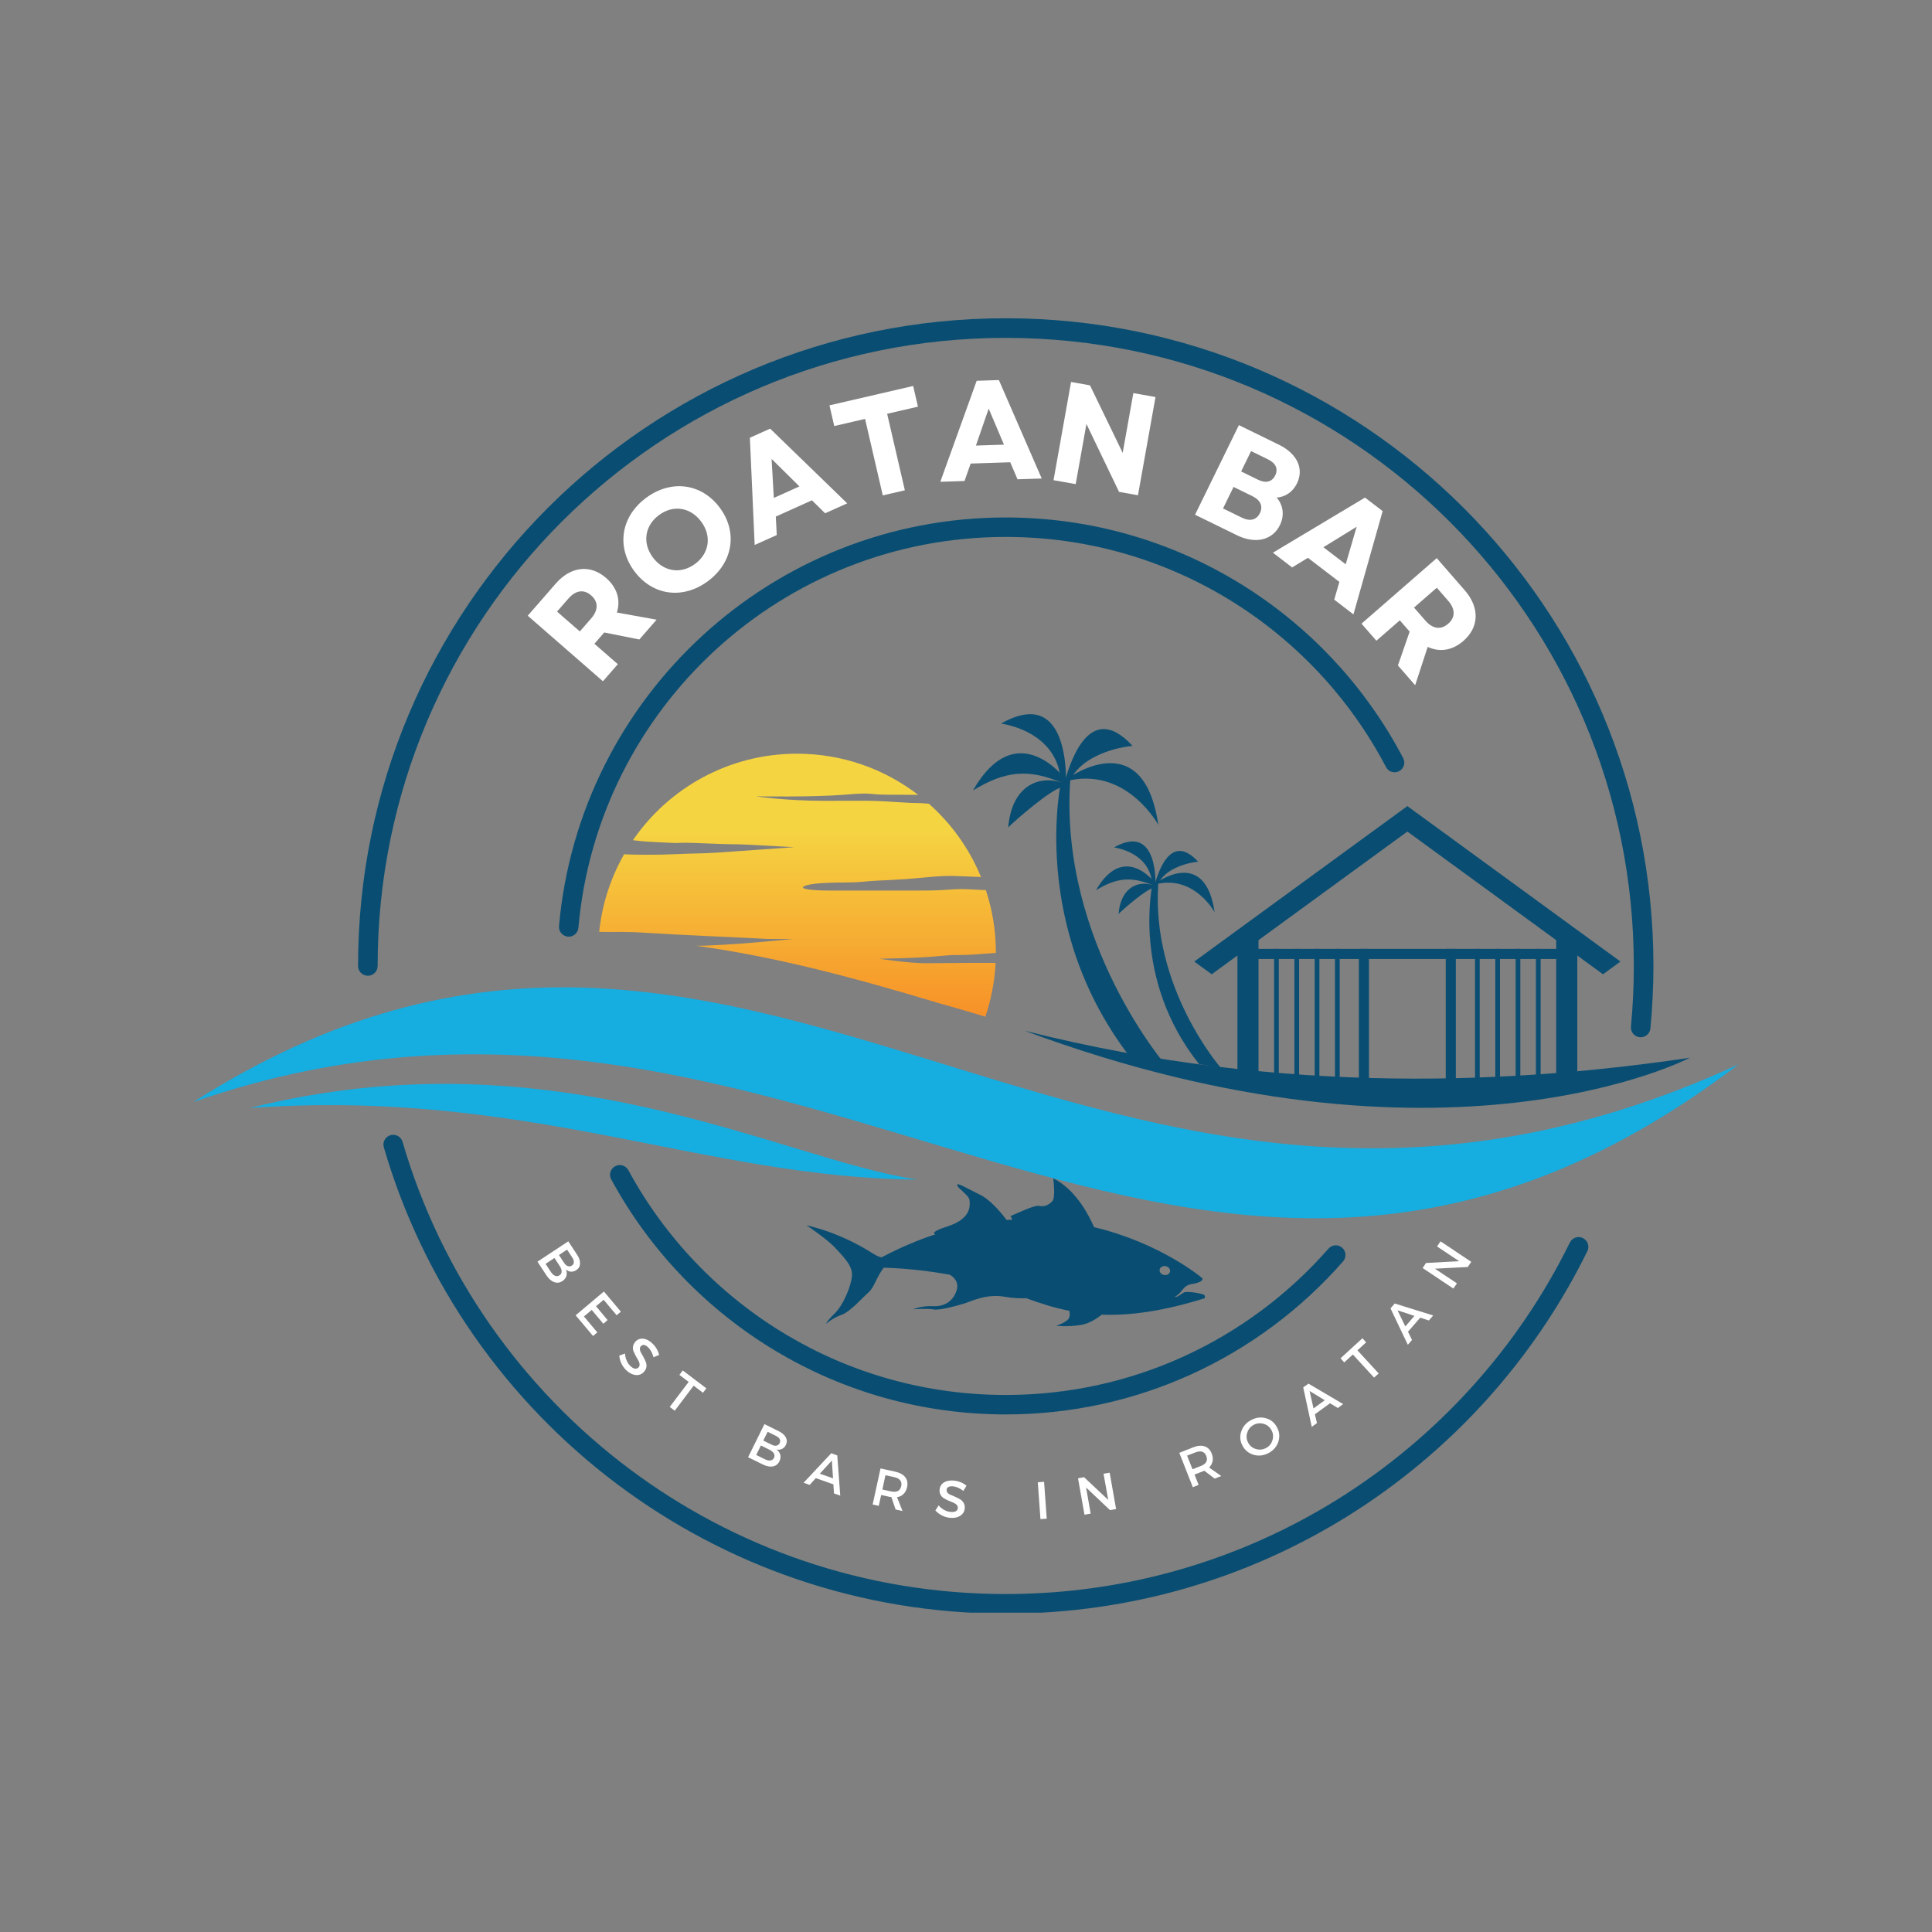 <svg xmlns="http://www.w3.org/2000/svg" xmlns:xlink="http://www.w3.org/1999/xlink" width="500" zoomAndPan="magnify" viewBox="0 0 375 375" height="500" preserveAspectRatio="xMidYMid meet" version="1.0"><rect x="0" y="0" width="375" height="375" fill="#808080" stroke="none"/><defs><g/><clipPath id="67d3108efe"><path d="M 69 61.773 L 321 61.773 L 321 313.023 L 69 313.023 Z M 69 61.773 " clip-rule="nonzero"/></clipPath><clipPath id="dafe3debde"><path d="M 116.301 146.293 L 193.301 146.293 L 193.301 197.34 L 116.301 197.34 Z M 116.301 146.293 " clip-rule="nonzero"/></clipPath><clipPath id="643a314612"><path d="M 193.301 184.898 C 193.301 180.66 192.617 176.582 191.355 172.766 C 190.805 172.754 190.164 172.727 189.391 172.676 C 184.312 172.363 185.191 172.863 178.484 172.863 C 171.777 172.863 169.898 172.863 161.562 172.863 C 153.227 172.863 155.359 171.672 159.496 171.422 C 163.633 171.172 164.699 171.422 167.895 171.109 C 171.09 170.797 173.41 170.922 179.676 170.297 C 184.652 169.797 185.797 170.09 190.414 170.23 C 188.156 164.738 184.668 159.879 180.293 156 C 177.32 155.746 178.887 156.012 174.223 155.695 C 168.707 155.316 167.832 155.441 160.125 155.441 C 152.414 155.441 146.711 154.566 146.711 154.566 C 146.711 154.566 157.93 154.754 163.945 154.25 C 169.961 153.75 167.832 154.25 172.656 154.25 C 174.82 154.25 176.504 154.266 178.207 154.277 C 171.699 149.27 163.547 146.293 154.699 146.293 C 141.477 146.293 129.809 152.945 122.852 163.078 C 125.352 163.395 125.508 163.352 129.297 163.551 C 133.426 163.773 130.246 163.414 136.57 163.688 C 142.895 163.961 142.398 163.809 144.715 163.93 C 147.027 164.055 154.164 164.434 154.164 164.434 C 154.164 164.434 143.141 165.23 139.484 165.473 C 135.832 165.719 135.715 165.586 131.25 165.789 C 127.008 165.98 123.121 165.91 121.133 165.816 C 118.555 170.344 116.863 175.441 116.301 180.875 C 119.98 180.957 121.109 180.77 125.656 181.074 C 131.297 181.449 144.582 182.016 146.898 182.141 C 149.219 182.266 148.402 182.266 153.855 182.266 C 153.855 182.266 141.219 183.559 135.141 183.578 C 150.867 185.73 166.293 189.926 181.855 194.602 C 184.984 195.469 188.113 196.391 191.254 197.336 C 192.375 194.039 193.062 190.535 193.25 186.902 L 187.883 186.902 C 183.688 186.902 182.809 186.965 179.613 186.965 C 176.414 186.965 170.59 186.086 170.59 186.086 C 170.59 186.086 177.668 186.023 182.18 185.586 C 186.695 185.148 185.379 185.586 190.703 185.148 C 191.934 185.047 192.742 184.992 193.301 184.965 Z M 193.301 184.898 " clip-rule="nonzero"/></clipPath><linearGradient x1="195.493" gradientTransform="matrix(0.6, 0, 0, 0.6, 37.539, 61.773)" y1="140.908" x2="195.493" gradientUnits="userSpaceOnUse" y2="226.005" id="910449f87b"><stop stop-opacity="1" stop-color="rgb(96.1%, 83.099%, 25.899%)" offset="0"/><stop stop-opacity="1" stop-color="rgb(96.1%, 83.099%, 25.899%)" offset="0.25"/><stop stop-opacity="1" stop-color="rgb(96.1%, 83.099%, 25.899%)" offset="0.281"/><stop stop-opacity="1" stop-color="rgb(96.101%, 83.022%, 25.868%)" offset="0.289"/><stop stop-opacity="1" stop-color="rgb(96.107%, 82.799%, 25.781%)" offset="0.297"/><stop stop-opacity="1" stop-color="rgb(96.115%, 82.509%, 25.667%)" offset="0.305"/><stop stop-opacity="1" stop-color="rgb(96.123%, 82.217%, 25.552%)" offset="0.312"/><stop stop-opacity="1" stop-color="rgb(96.13%, 81.927%, 25.438%)" offset="0.32"/><stop stop-opacity="1" stop-color="rgb(96.14%, 81.638%, 25.323%)" offset="0.328"/><stop stop-opacity="1" stop-color="rgb(96.147%, 81.346%, 25.211%)" offset="0.336"/><stop stop-opacity="1" stop-color="rgb(96.155%, 81.056%, 25.096%)" offset="0.344"/><stop stop-opacity="1" stop-color="rgb(96.162%, 80.766%, 24.982%)" offset="0.352"/><stop stop-opacity="1" stop-color="rgb(96.172%, 80.475%, 24.867%)" offset="0.359"/><stop stop-opacity="1" stop-color="rgb(96.179%, 80.185%, 24.753%)" offset="0.367"/><stop stop-opacity="1" stop-color="rgb(96.187%, 79.895%, 24.638%)" offset="0.375"/><stop stop-opacity="1" stop-color="rgb(96.194%, 79.604%, 24.525%)" offset="0.383"/><stop stop-opacity="1" stop-color="rgb(96.204%, 79.314%, 24.411%)" offset="0.391"/><stop stop-opacity="1" stop-color="rgb(96.211%, 79.024%, 24.297%)" offset="0.398"/><stop stop-opacity="1" stop-color="rgb(96.219%, 78.732%, 24.182%)" offset="0.406"/><stop stop-opacity="1" stop-color="rgb(96.227%, 78.442%, 24.068%)" offset="0.414"/><stop stop-opacity="1" stop-color="rgb(96.236%, 78.152%, 23.953%)" offset="0.422"/><stop stop-opacity="1" stop-color="rgb(96.243%, 77.861%, 23.84%)" offset="0.43"/><stop stop-opacity="1" stop-color="rgb(96.251%, 77.571%, 23.726%)" offset="0.438"/><stop stop-opacity="1" stop-color="rgb(96.259%, 77.281%, 23.611%)" offset="0.445"/><stop stop-opacity="1" stop-color="rgb(96.268%, 76.99%, 23.497%)" offset="0.453"/><stop stop-opacity="1" stop-color="rgb(96.275%, 76.7%, 23.383%)" offset="0.461"/><stop stop-opacity="1" stop-color="rgb(96.283%, 76.41%, 23.27%)" offset="0.469"/><stop stop-opacity="1" stop-color="rgb(96.291%, 76.118%, 23.155%)" offset="0.477"/><stop stop-opacity="1" stop-color="rgb(96.3%, 75.829%, 23.041%)" offset="0.484"/><stop stop-opacity="1" stop-color="rgb(96.307%, 75.539%, 22.926%)" offset="0.492"/><stop stop-opacity="1" stop-color="rgb(96.315%, 75.247%, 22.812%)" offset="0.5"/><stop stop-opacity="1" stop-color="rgb(96.323%, 74.957%, 22.697%)" offset="0.508"/><stop stop-opacity="1" stop-color="rgb(96.332%, 74.667%, 22.585%)" offset="0.516"/><stop stop-opacity="1" stop-color="rgb(96.339%, 74.376%, 22.47%)" offset="0.523"/><stop stop-opacity="1" stop-color="rgb(96.347%, 74.086%, 22.356%)" offset="0.531"/><stop stop-opacity="1" stop-color="rgb(96.355%, 73.796%, 22.241%)" offset="0.539"/><stop stop-opacity="1" stop-color="rgb(96.364%, 73.505%, 22.127%)" offset="0.547"/><stop stop-opacity="1" stop-color="rgb(96.371%, 73.215%, 22.012%)" offset="0.555"/><stop stop-opacity="1" stop-color="rgb(96.379%, 72.925%, 21.899%)" offset="0.562"/><stop stop-opacity="1" stop-color="rgb(96.387%, 72.633%, 21.785%)" offset="0.57"/><stop stop-opacity="1" stop-color="rgb(96.396%, 72.343%, 21.671%)" offset="0.578"/><stop stop-opacity="1" stop-color="rgb(96.404%, 72.054%, 21.556%)" offset="0.586"/><stop stop-opacity="1" stop-color="rgb(96.411%, 71.762%, 21.442%)" offset="0.594"/><stop stop-opacity="1" stop-color="rgb(96.419%, 71.472%, 21.329%)" offset="0.602"/><stop stop-opacity="1" stop-color="rgb(96.428%, 71.182%, 21.214%)" offset="0.609"/><stop stop-opacity="1" stop-color="rgb(96.436%, 70.891%, 21.1%)" offset="0.617"/><stop stop-opacity="1" stop-color="rgb(96.443%, 70.601%, 20.985%)" offset="0.625"/><stop stop-opacity="1" stop-color="rgb(96.451%, 70.311%, 20.871%)" offset="0.633"/><stop stop-opacity="1" stop-color="rgb(96.46%, 70.02%, 20.757%)" offset="0.641"/><stop stop-opacity="1" stop-color="rgb(96.468%, 69.73%, 20.644%)" offset="0.648"/><stop stop-opacity="1" stop-color="rgb(96.475%, 69.44%, 20.529%)" offset="0.656"/><stop stop-opacity="1" stop-color="rgb(96.483%, 69.148%, 20.415%)" offset="0.664"/><stop stop-opacity="1" stop-color="rgb(96.492%, 68.858%, 20.3%)" offset="0.672"/><stop stop-opacity="1" stop-color="rgb(96.5%, 68.568%, 20.186%)" offset="0.68"/><stop stop-opacity="1" stop-color="rgb(96.507%, 68.277%, 20.071%)" offset="0.688"/><stop stop-opacity="1" stop-color="rgb(96.515%, 67.987%, 19.958%)" offset="0.695"/><stop stop-opacity="1" stop-color="rgb(96.524%, 67.697%, 19.844%)" offset="0.703"/><stop stop-opacity="1" stop-color="rgb(96.532%, 67.406%, 19.73%)" offset="0.711"/><stop stop-opacity="1" stop-color="rgb(96.539%, 67.116%, 19.615%)" offset="0.719"/><stop stop-opacity="1" stop-color="rgb(96.547%, 66.826%, 19.501%)" offset="0.727"/><stop stop-opacity="1" stop-color="rgb(96.556%, 66.534%, 19.388%)" offset="0.734"/><stop stop-opacity="1" stop-color="rgb(96.564%, 66.245%, 19.273%)" offset="0.742"/><stop stop-opacity="1" stop-color="rgb(96.571%, 65.955%, 19.159%)" offset="0.75"/><stop stop-opacity="1" stop-color="rgb(96.579%, 65.663%, 19.044%)" offset="0.758"/><stop stop-opacity="1" stop-color="rgb(96.588%, 65.373%, 18.93%)" offset="0.766"/><stop stop-opacity="1" stop-color="rgb(96.596%, 65.083%, 18.816%)" offset="0.773"/><stop stop-opacity="1" stop-color="rgb(96.603%, 64.792%, 18.703%)" offset="0.781"/><stop stop-opacity="1" stop-color="rgb(96.611%, 64.502%, 18.588%)" offset="0.789"/><stop stop-opacity="1" stop-color="rgb(96.62%, 64.212%, 18.474%)" offset="0.797"/><stop stop-opacity="1" stop-color="rgb(96.628%, 63.921%, 18.359%)" offset="0.805"/><stop stop-opacity="1" stop-color="rgb(96.635%, 63.631%, 18.245%)" offset="0.812"/><stop stop-opacity="1" stop-color="rgb(96.643%, 63.339%, 18.132%)" offset="0.82"/><stop stop-opacity="1" stop-color="rgb(96.652%, 63.049%, 18.018%)" offset="0.828"/><stop stop-opacity="1" stop-color="rgb(96.66%, 62.759%, 17.903%)" offset="0.836"/><stop stop-opacity="1" stop-color="rgb(96.667%, 62.468%, 17.789%)" offset="0.844"/><stop stop-opacity="1" stop-color="rgb(96.675%, 62.178%, 17.674%)" offset="0.852"/><stop stop-opacity="1" stop-color="rgb(96.684%, 61.888%, 17.56%)" offset="0.859"/><stop stop-opacity="1" stop-color="rgb(96.692%, 61.597%, 17.447%)" offset="0.867"/><stop stop-opacity="1" stop-color="rgb(96.7%, 61.307%, 17.332%)" offset="0.875"/><stop stop-opacity="1" stop-color="rgb(96.707%, 61.017%, 17.218%)" offset="0.883"/><stop stop-opacity="1" stop-color="rgb(96.716%, 60.725%, 17.104%)" offset="0.891"/><stop stop-opacity="1" stop-color="rgb(96.724%, 60.435%, 16.989%)" offset="0.898"/><stop stop-opacity="1" stop-color="rgb(96.732%, 60.146%, 16.875%)" offset="0.906"/><stop stop-opacity="1" stop-color="rgb(96.739%, 59.854%, 16.762%)" offset="0.914"/><stop stop-opacity="1" stop-color="rgb(96.748%, 59.564%, 16.647%)" offset="0.922"/><stop stop-opacity="1" stop-color="rgb(96.756%, 59.274%, 16.533%)" offset="0.93"/><stop stop-opacity="1" stop-color="rgb(96.764%, 58.983%, 16.418%)" offset="0.938"/><stop stop-opacity="1" stop-color="rgb(96.771%, 58.693%, 16.304%)" offset="0.945"/><stop stop-opacity="1" stop-color="rgb(96.78%, 58.403%, 16.191%)" offset="0.953"/><stop stop-opacity="1" stop-color="rgb(96.788%, 58.112%, 16.077%)" offset="0.961"/><stop stop-opacity="1" stop-color="rgb(96.796%, 57.822%, 15.962%)" offset="0.969"/><stop stop-opacity="1" stop-color="rgb(96.803%, 57.532%, 15.848%)" offset="0.977"/><stop stop-opacity="1" stop-color="rgb(96.812%, 57.24%, 15.733%)" offset="0.984"/><stop stop-opacity="1" stop-color="rgb(96.82%, 56.95%, 15.619%)" offset="0.992"/><stop stop-opacity="1" stop-color="rgb(96.828%, 56.66%, 15.506%)" offset="1"/></linearGradient><clipPath id="0410474980"><path d="M 37.5 191 L 337.469 191 L 337.469 237 L 37.5 237 Z M 37.5 191 " clip-rule="nonzero"/></clipPath></defs><g clip-path="url(#67d3108efe)"><path fill="#094e72" d="M 304.703 241.18 C 305.164 240.238 306.297 239.848 307.238 240.309 C 308.18 240.77 308.57 241.902 308.109 242.844 C 297.703 264.027 281.512 281.855 261.609 294.262 C 242.336 306.27 219.582 313.207 195.211 313.207 C 166.957 313.207 140.875 303.879 119.871 288.133 C 98.367 272.008 82.195 249.148 74.496 222.684 C 74.203 221.68 74.781 220.625 75.789 220.336 C 76.793 220.043 77.848 220.621 78.137 221.629 C 85.609 247.289 101.289 269.457 122.145 285.098 C 142.5 300.359 167.797 309.402 195.211 309.402 C 218.855 309.402 240.918 302.676 259.602 291.035 C 278.914 278.996 294.617 261.711 304.703 241.18 M 73.301 187.488 C 73.301 188.543 72.449 189.395 71.398 189.395 C 70.348 189.395 69.496 188.543 69.496 187.488 C 69.496 152.773 83.566 121.344 106.316 98.594 C 129.066 75.844 160.496 61.773 195.211 61.773 C 229.926 61.773 261.355 75.844 284.105 98.594 C 306.855 121.344 320.93 152.773 320.93 187.488 C 320.93 189.453 320.879 191.48 320.777 193.566 C 320.684 195.586 320.539 197.602 320.344 199.617 C 320.246 200.66 319.32 201.426 318.277 201.328 C 317.234 201.23 316.469 200.305 316.566 199.262 C 316.75 197.332 316.891 195.375 316.984 193.391 C 317.074 191.512 317.121 189.543 317.121 187.492 C 317.121 153.824 303.477 123.348 281.414 101.289 C 259.352 79.227 228.875 65.582 195.211 65.582 C 161.547 65.582 131.07 79.227 109.008 101.289 C 86.945 123.348 73.301 153.824 73.301 187.488 Z M 73.301 187.488 " fill-opacity="1" fill-rule="nonzero"/></g><path fill="#094e72" d="M 257.859 242.355 C 258.547 241.574 259.734 241.496 260.516 242.18 C 261.297 242.863 261.379 244.055 260.695 244.836 C 252.562 254.113 242.492 261.648 231.121 266.805 C 220.168 271.773 208.012 274.539 195.211 274.539 C 178.965 274.539 163.75 270.082 150.727 262.32 C 137.25 254.293 126.125 242.734 118.641 228.926 C 118.141 228.008 118.48 226.863 119.398 226.363 C 120.316 225.867 121.461 226.207 121.961 227.125 C 129.129 240.352 139.77 251.414 152.66 259.09 C 165.102 266.504 179.656 270.762 195.211 270.762 C 207.469 270.762 219.102 268.117 229.57 263.371 C 240.453 258.434 250.086 251.227 257.859 242.355 M 112.266 180.082 C 112.176 181.121 111.262 181.891 110.223 181.801 C 109.184 181.711 108.41 180.797 108.504 179.758 C 110.469 157.441 120.863 137.539 136.48 123.25 C 151.969 109.086 172.586 100.441 195.211 100.441 C 211.684 100.441 227.086 105.02 240.223 112.973 C 253.805 121.191 264.961 133.031 272.359 147.152 C 272.84 148.074 272.484 149.211 271.562 149.691 C 270.645 150.172 269.504 149.816 269.027 148.895 C 261.953 135.395 251.277 124.074 238.277 116.203 C 225.711 108.598 210.973 104.219 195.211 104.219 C 173.551 104.219 153.824 112.48 139.02 126.023 C 124.086 139.684 114.145 158.727 112.266 180.082 Z M 112.266 180.082 " fill-opacity="1" fill-rule="nonzero"/><path fill="#16ade0" d="M 48.465 215.07 C 107.656 200.211 151.625 225.066 178.074 228.957 C 136.648 228.66 102.227 211.176 48.465 215.07 " fill-opacity="1" fill-rule="evenodd"/><path fill="#094e72" d="M 328.012 205.309 C 328.012 205.309 280.355 230.348 198.855 200.059 C 249.98 212.98 295.574 210.113 328.012 205.309 " fill-opacity="1" fill-rule="evenodd"/><path fill="#094e72" d="M 273.168 156.461 L 314.531 186.637 L 311.141 189.109 L 273.168 161.406 L 235.191 189.109 L 231.805 186.637 Z M 273.168 156.461 " fill-opacity="1" fill-rule="evenodd"/><path fill="#094e72" d="M 240.184 181.211 L 244.277 181.211 L 244.277 210.566 L 240.184 210.566 Z M 240.184 181.211 " fill-opacity="1" fill-rule="evenodd"/><path fill="#094e72" d="M 302.059 181.211 L 306.152 181.211 L 306.152 210.566 L 302.059 210.566 Z M 302.059 181.211 " fill-opacity="1" fill-rule="evenodd"/><path fill="#094e72" d="M 206.035 151.223 C 206.035 151.223 199.395 180.152 220.094 206.141 L 226.66 207.242 C 226.66 207.242 205.574 183.066 207.734 151.438 Z M 206.035 151.223 " fill-opacity="1" fill-rule="evenodd"/><path fill="#094e72" d="M 206.887 151.332 C 206.887 151.332 221.891 139.945 224.824 160.105 C 224.824 160.105 218.918 149.18 207.734 151.438 L 207.289 151.863 Z M 206.887 151.332 " fill-opacity="1" fill-rule="evenodd"/><path fill="#094e72" d="M 206.887 151.332 C 206.887 151.332 197.422 138.516 188.848 153.426 C 195.18 149.566 199.75 149.133 206.535 152.113 Z M 206.887 151.332 " fill-opacity="1" fill-rule="evenodd"/><path fill="#094e72" d="M 205.91 151.848 C 202.465 150.676 196.492 151.688 195.684 160.609 C 197.344 158.949 203.965 153.281 205.988 152.852 L 206.527 152.152 Z M 205.91 151.848 " fill-opacity="1" fill-rule="evenodd"/><path fill="#094e72" d="M 206.535 152.113 C 207.34 149.371 211.055 135.234 219.824 144.773 C 215.379 145.242 209.637 147.312 207.734 151.438 Z M 206.535 152.113 " fill-opacity="1" fill-rule="evenodd"/><path fill="#094e72" d="M 206.883 152.77 C 206.883 152.77 208.195 132.57 194.293 140.449 C 194.293 140.449 205.441 141.77 205.91 151.848 L 206.633 153.656 Z M 206.883 152.77 " fill-opacity="1" fill-rule="evenodd"/><path fill="#094e72" d="M 223.734 171.383 C 223.734 171.383 219.48 189.902 232.734 206.539 L 236.938 207.242 C 236.938 207.242 223.438 191.766 224.82 171.523 Z M 223.734 171.383 " fill-opacity="1" fill-rule="evenodd"/><path fill="#094e72" d="M 224.277 171.453 C 224.277 171.453 233.883 164.164 235.762 177.07 C 235.762 177.07 231.98 170.078 224.82 171.523 L 224.535 171.793 Z M 224.277 171.453 " fill-opacity="1" fill-rule="evenodd"/><path fill="#094e72" d="M 224.277 171.453 C 224.277 171.453 218.219 163.25 212.73 172.793 C 216.785 170.324 219.711 170.047 224.055 171.953 Z M 224.277 171.453 " fill-opacity="1" fill-rule="evenodd"/><path fill="#094e72" d="M 223.652 171.781 C 221.449 171.035 217.625 171.684 217.105 177.395 C 218.168 176.332 222.406 172.703 223.703 172.426 L 224.047 171.98 Z M 223.652 171.781 " fill-opacity="1" fill-rule="evenodd"/><path fill="#094e72" d="M 224.051 171.953 C 224.566 170.199 226.945 161.148 232.559 167.258 C 229.715 167.555 226.039 168.883 224.82 171.523 Z M 224.051 171.953 " fill-opacity="1" fill-rule="evenodd"/><path fill="#094e72" d="M 224.273 172.375 C 224.273 172.375 225.113 159.445 216.215 164.488 C 216.215 164.488 223.352 165.332 223.652 171.781 L 224.113 172.941 Z M 224.273 172.375 " fill-opacity="1" fill-rule="evenodd"/><path fill="#094e72" d="M 243.715 184.18 L 302.621 184.18 L 302.621 186.141 L 243.715 186.141 Z M 243.715 184.18 " fill-opacity="1" fill-rule="evenodd"/><path fill="#094e72" d="M 263.758 184.18 L 265.715 184.18 L 265.715 212.715 L 263.758 212.715 Z M 263.758 184.18 " fill-opacity="1" fill-rule="evenodd"/><path fill="#094e72" d="M 280.617 184.18 L 282.578 184.18 L 282.578 212.715 L 280.617 212.715 Z M 280.617 184.18 " fill-opacity="1" fill-rule="evenodd"/><path fill="#094e72" d="M 247.301 184.18 L 248.215 184.18 L 248.215 210.551 L 247.301 210.551 Z M 247.301 184.18 " fill-opacity="1" fill-rule="evenodd"/><path fill="#094e72" d="M 251.238 184.18 L 252.156 184.18 L 252.156 210.551 L 251.238 210.551 Z M 251.238 184.18 " fill-opacity="1" fill-rule="evenodd"/><path fill="#094e72" d="M 255.18 184.18 L 256.098 184.18 L 256.098 210.551 L 255.18 210.551 Z M 255.18 184.18 " fill-opacity="1" fill-rule="evenodd"/><path fill="#094e72" d="M 259.117 184.18 L 260.035 184.18 L 260.035 210.551 L 259.117 210.551 Z M 259.117 184.18 " fill-opacity="1" fill-rule="evenodd"/><path fill="#094e72" d="M 286.301 184.18 L 287.215 184.18 L 287.215 210.551 L 286.301 210.551 Z M 286.301 184.18 " fill-opacity="1" fill-rule="evenodd"/><path fill="#094e72" d="M 290.238 184.18 L 291.152 184.18 L 291.152 210.551 L 290.238 210.551 Z M 290.238 184.18 " fill-opacity="1" fill-rule="evenodd"/><path fill="#094e72" d="M 294.18 184.18 L 295.094 184.18 L 295.094 210.551 L 294.18 210.551 Z M 294.18 184.18 " fill-opacity="1" fill-rule="evenodd"/><path fill="#094e72" d="M 298.117 184.18 L 299.035 184.18 L 299.035 210.551 L 298.117 210.551 Z M 298.117 184.18 " fill-opacity="1" fill-rule="evenodd"/><g clip-path="url(#dafe3debde)"><g clip-path="url(#643a314612)"><path fill="url(#910449f87b)" d="M 116.301 146.293 L 116.301 197.336 L 193.301 197.336 L 193.301 146.293 Z M 116.301 146.293 " fill-rule="nonzero"/></g></g><path fill="#094e72" d="M 226.254 245.762 C 226.812 245.863 227.195 246.328 227.105 246.801 C 227.02 247.27 226.5 247.57 225.941 247.469 C 225.383 247.367 225 246.902 225.09 246.43 C 225.176 245.961 225.695 245.66 226.254 245.762 M 233.242 247.992 C 233.242 247.992 225.293 241.281 212.352 238.184 C 211.492 236.164 208.895 230.906 204.426 228.699 C 204.426 228.699 204.938 232.398 204.262 233.141 C 203.582 233.883 202.695 234.293 201.734 234.062 C 200.773 233.828 197.277 235.605 196.145 236.02 L 196.504 236.73 C 196.137 236.75 195.77 236.773 195.398 236.801 C 194.434 235.523 192.285 232.902 190.23 231.902 C 187.469 230.555 185.648 229.383 185.797 230.059 C 185.945 230.734 188.105 231.973 188.188 232.988 C 188.273 234.008 188.566 236.555 183.871 238.055 C 181.02 238.965 181.07 239.387 181.551 239.578 C 178.176 240.688 174.695 242.152 171.129 244.043 C 171.129 244.043 170.633 244.035 169.609 243.41 C 168.582 242.789 163.711 239.512 156.539 237.82 C 156.539 237.82 160.641 240.578 162.176 242.27 C 163.707 243.957 165.512 245.645 165.367 247.625 C 165.223 249.602 163.672 253.332 162.023 254.926 C 160.379 256.523 160.352 256.953 160.352 256.953 C 160.352 256.953 161.652 255.781 163.324 255.219 C 165 254.656 167.477 251.805 168.57 250.867 C 169.664 249.926 170.016 248.094 171.52 246.062 C 171.52 246.062 177.324 246.129 184.328 247.418 C 184.387 247.445 186.363 248.41 185.656 250.527 C 184.938 252.672 183.184 253.652 181.039 253.527 C 178.891 253.406 177.242 254.137 177.242 254.137 C 177.242 254.137 179.934 253.926 181.195 254.156 C 182.453 254.387 185.773 253.422 187.031 253.055 C 188.293 252.691 191.414 251.039 195.035 251.703 C 196.555 251.98 198.02 252.027 199.207 251.992 C 201.934 252.996 204.656 253.855 207.566 254.434 C 207.672 254.98 207.703 255.699 207.293 256.113 C 206.562 256.848 205.012 257.324 205.012 257.324 C 205.012 257.324 207.129 257.605 209.809 257.172 C 211.43 256.914 212.926 255.918 213.855 255.172 C 219.312 255.379 225.664 254.535 233.809 251.996 C 233.809 251.996 234.062 251.504 233.641 251.289 C 233.219 251.078 230.547 250.562 229.871 250.844 C 229.195 251.125 228.715 251.824 227.977 251.715 C 227.977 251.715 228.566 251.527 229.215 250.723 C 229.863 249.922 230.246 249.383 231.359 249.234 C 232.473 249.082 233.898 248.547 233.242 247.992 Z M 233.242 247.992 " fill-opacity="1" fill-rule="evenodd"/><g clip-path="url(#0410474980)"><path fill="#16ade0" d="M 37.539 213.898 C 146.125 144.707 212.008 264.309 337.453 206.594 C 230.438 288.059 156.879 172.523 37.539 213.898 " fill-opacity="1" fill-rule="evenodd"/></g><g fill="#ffffff" fill-opacity="1"><g transform="translate(115.504, 133.984)"><g><path d="M 1.527 -1.75 L 4.414 -5.066 L -0.129 -9.027 L 1.777 -11.219 L 8.594 -9.863 L 11.938 -13.703 L 4.234 -15.094 C 4.992 -17.516 4.297 -19.918 2.148 -21.793 C -0.961 -24.5 -4.73 -24.043 -7.637 -20.707 L -13.07 -14.473 Z M -2.961 -11.422 L -7.383 -15.273 L -5.184 -17.797 C -3.766 -19.426 -2.176 -19.652 -0.758 -18.414 C 0.66 -17.18 0.656 -15.57 -0.762 -13.945 Z M -2.961 -11.422 "/></g></g></g><g fill="#ffffff" fill-opacity="1"><g transform="translate(127.959, 119.353)"><g><path d="M 9.461 -6.562 C 14.32 -10.18 15.277 -16.066 11.742 -20.816 C 8.207 -25.562 2.293 -26.332 -2.566 -22.711 C -7.426 -19.094 -8.363 -13.223 -4.828 -8.477 C -1.293 -3.727 4.602 -2.945 9.461 -6.562 Z M -1.234 -11.152 C -3.316 -13.945 -2.824 -17.312 -0.07 -19.363 C 2.699 -21.426 6.047 -20.918 8.129 -18.121 C 10.211 -15.328 9.738 -11.977 6.965 -9.91 C 4.215 -7.863 0.848 -8.355 -1.234 -11.152 Z M -1.234 -11.152 "/></g></g></g><g fill="#ffffff" fill-opacity="1"><g transform="translate(146.254, 105.88)"><g><path d="M 0.227 -0.102 L 4.516 -2.031 L 4.328 -5.617 L 11.34 -8.77 L 13.898 -6.254 L 18.188 -8.18 L 3.23 -22.684 L -0.703 -20.914 Z M 3.945 -9.234 L 3.512 -16.805 L 8.914 -11.469 Z M 3.945 -9.234 "/></g></g></g><g fill="#ffffff" fill-opacity="1"><g transform="translate(164.556, 97.73)"><g><path d="M 6.789 -1.574 L 11.074 -2.566 L 7.637 -17.414 L 13.617 -18.797 L 12.688 -22.812 L -3.559 -19.051 L -2.629 -15.035 L 3.352 -16.422 Z M 6.789 -1.574 "/></g></g></g><g fill="#ffffff" fill-opacity="1"><g transform="translate(182.263, 93.522)"><g><path d="M 0.25 -0.008 L 4.949 -0.16 L 6.141 -3.547 L 13.824 -3.797 L 15.234 -0.492 L 19.934 -0.645 L 11.621 -19.75 L 7.309 -19.609 Z M 7.16 -7.039 L 9.641 -14.207 L 12.605 -7.215 Z M 7.16 -7.039 "/></g></g></g><g fill="#ffffff" fill-opacity="1"><g transform="translate(202.201, 92.792)"><g><path d="M 2.289 0.41 L 6.59 1.176 L 8.676 -10.504 L 15.004 2.68 L 18.68 3.336 L 22.082 -15.727 L 17.781 -16.492 L 15.711 -4.895 L 9.367 -17.996 L 5.691 -18.652 Z M 2.289 0.41 "/></g></g></g><g fill="#ffffff" fill-opacity="1"><g transform="translate(223.256, 97.11)"><g/></g></g><g fill="#ffffff" fill-opacity="1"><g transform="translate(229.87, 98.889)"><g><path d="M 2.086 1.02 L 10.262 5.02 C 13.789 6.746 17.121 5.977 18.559 3.043 C 19.469 1.18 19.23 -0.785 17.941 -2.309 C 19.637 -2.434 21.074 -3.422 21.875 -5.062 C 23.273 -7.922 21.902 -10.84 18.371 -12.566 L 10.598 -16.371 Z M 7.52 -0.199 L 9.562 -4.375 L 13.238 -2.578 C 14.805 -1.809 15.32 -0.602 14.676 0.715 C 14.035 2.031 12.762 2.363 11.195 1.598 Z M 11.031 -7.383 L 12.965 -11.332 L 16.246 -9.727 C 17.762 -8.984 18.266 -7.879 17.645 -6.609 C 17.023 -5.344 15.828 -5.035 14.312 -5.777 Z M 11.031 -7.383 "/></g></g></g><g fill="#ffffff" fill-opacity="1"><g transform="translate(246.871, 107.127)"><g><path d="M 0.199 0.152 L 3.93 3.012 L 6.996 1.145 L 13.102 5.82 L 12.102 9.266 L 15.832 12.125 L 21.5 -7.922 L 18.074 -10.547 Z M 10 -0.91 L 16.457 -4.887 L 14.328 2.402 Z M 10 -0.91 "/></g></g></g><g fill="#ffffff" fill-opacity="1"><g transform="translate(262.742, 119.3)"><g><path d="M 1.527 1.75 L 4.414 5.066 L 8.961 1.105 L 10.871 3.297 L 8.594 9.863 L 11.938 13.703 L 14.371 6.262 C 16.668 7.34 19.145 6.98 21.293 5.109 C 24.398 2.402 24.465 -1.395 21.559 -4.73 L 16.125 -10.969 Z M 11.719 -1.371 L 16.141 -5.223 L 18.34 -2.699 C 19.758 -1.074 19.766 0.535 18.348 1.77 C 16.93 3.008 15.336 2.781 13.918 1.152 Z M 11.719 -1.371 "/></g></g></g><g fill="#ffffff" fill-opacity="1"><g transform="translate(103.803, 244.112)"><g><path d="M 6.5 -3.172 L 8.219 -0.562 C 8.625 0.051 8.812 0.625 8.781 1.156 C 8.758 1.695 8.516 2.117 8.047 2.422 C 7.711 2.641 7.363 2.738 7 2.719 C 6.633 2.695 6.312 2.547 6.031 2.266 C 6.219 2.703 6.254 3.125 6.141 3.531 C 6.023 3.938 5.766 4.273 5.359 4.547 C 4.848 4.879 4.316 4.945 3.766 4.75 C 3.211 4.551 2.711 4.113 2.266 3.438 L 0.516 0.781 Z M 6.266 -1.562 L 4.688 -0.516 L 5.703 1.031 C 5.91 1.344 6.148 1.547 6.422 1.641 C 6.691 1.734 6.953 1.695 7.203 1.531 C 7.453 1.363 7.578 1.141 7.578 0.859 C 7.586 0.586 7.488 0.297 7.281 -0.016 Z M 3.812 0.062 L 2.094 1.203 L 3.109 2.75 C 3.367 3.145 3.645 3.398 3.938 3.516 C 4.238 3.641 4.523 3.609 4.797 3.422 C 5.066 3.254 5.203 3.004 5.203 2.672 C 5.211 2.348 5.086 1.992 4.828 1.609 Z M 3.812 0.062 "/></g></g></g><g fill="#ffffff" fill-opacity="1"><g transform="translate(111.124, 254.583)"><g><path d="M 8.562 0.703 L 6.047 -2.297 L 4.562 -1.047 L 6.812 1.641 L 5.984 2.359 L 3.734 -0.328 L 2.219 0.938 L 4.812 4.031 L 3.984 4.734 L 0.609 0.719 L 6.094 -3.906 L 9.391 0.016 Z M 8.562 0.703 "/></g></g></g><g fill="#ffffff" fill-opacity="1"><g transform="translate(119.266, 263.734)"><g><path d="M 7.344 -2.984 C 8.02 -2.348 8.461 -1.598 8.672 -0.734 L 7.578 -0.297 C 7.359 -1.129 7.004 -1.773 6.516 -2.234 C 6.254 -2.484 6.004 -2.629 5.766 -2.672 C 5.523 -2.711 5.32 -2.645 5.156 -2.469 C 4.988 -2.301 4.914 -2.094 4.938 -1.844 C 4.957 -1.594 5.047 -1.344 5.203 -1.094 C 5.359 -0.844 5.52 -0.555 5.688 -0.234 C 5.852 0.086 5.992 0.395 6.109 0.688 C 6.223 0.988 6.25 1.305 6.188 1.641 C 6.133 1.973 5.969 2.285 5.688 2.578 C 5.258 3.035 4.727 3.227 4.094 3.156 C 3.469 3.082 2.867 2.773 2.297 2.234 C 1.898 1.848 1.582 1.406 1.344 0.906 C 1.113 0.406 0.977 -0.098 0.938 -0.609 L 2.047 -1.016 C 2.078 -0.523 2.188 -0.066 2.375 0.359 C 2.57 0.797 2.812 1.145 3.094 1.406 C 3.406 1.707 3.695 1.879 3.969 1.922 C 4.25 1.961 4.484 1.883 4.672 1.688 C 4.836 1.508 4.906 1.297 4.875 1.047 C 4.852 0.797 4.766 0.539 4.609 0.281 C 4.453 0.031 4.289 -0.242 4.125 -0.547 C 3.969 -0.859 3.828 -1.16 3.703 -1.453 C 3.586 -1.742 3.555 -2.055 3.609 -2.391 C 3.66 -2.734 3.82 -3.051 4.094 -3.344 C 4.508 -3.781 5.016 -3.961 5.609 -3.891 C 6.203 -3.828 6.781 -3.523 7.344 -2.984 Z M 7.344 -2.984 "/></g></g></g><g fill="#ffffff" fill-opacity="1"><g transform="translate(128.12, 271.663)"><g><path d="M 8.328 -1.328 L 6.516 -2.703 L 2.844 2.156 L 1.875 1.422 L 5.547 -3.438 L 3.75 -4.797 L 4.406 -5.656 L 8.984 -2.188 Z M 8.328 -1.328 "/></g></g></g><g fill="#ffffff" fill-opacity="1"><g transform="translate(137.385, 278.268)"><g/></g></g><g fill="#ffffff" fill-opacity="1"><g transform="translate(144.36, 282.424)"><g><path d="M 4.016 -6 L 6.812 -4.625 C 7.477 -4.289 7.93 -3.891 8.172 -3.422 C 8.422 -2.953 8.422 -2.461 8.172 -1.953 C 8.004 -1.598 7.754 -1.344 7.422 -1.188 C 7.098 -1.031 6.738 -0.992 6.344 -1.078 C 6.738 -0.797 6.988 -0.453 7.094 -0.047 C 7.195 0.359 7.141 0.781 6.922 1.219 C 6.648 1.77 6.227 2.098 5.656 2.203 C 5.082 2.316 4.43 2.191 3.703 1.828 L 0.844 0.422 Z M 4.641 -4.516 L 3.797 -2.812 L 5.438 -2 C 5.789 -1.82 6.102 -1.766 6.375 -1.828 C 6.645 -1.891 6.844 -2.051 6.969 -2.312 C 7.102 -2.582 7.109 -2.836 6.984 -3.078 C 6.867 -3.316 6.633 -3.523 6.281 -3.703 Z M 3.328 -1.859 L 2.422 -0.016 L 4.062 0.797 C 4.5 1.016 4.875 1.098 5.188 1.047 C 5.5 1.004 5.727 0.832 5.875 0.531 C 6.02 0.25 6.008 -0.031 5.844 -0.312 C 5.688 -0.594 5.395 -0.836 4.969 -1.047 Z M 3.328 -1.859 "/></g></g></g><g fill="#ffffff" fill-opacity="1"><g transform="translate(155.968, 287.797)"><g><path d="M 5.797 0.312 L 2.375 -0.891 L 1.188 0.422 L 0.016 0 L 5.375 -5.719 L 6.547 -5.297 L 7.125 2.5 L 5.906 2.078 Z M 5.719 -0.859 L 5.5 -4.312 L 3.156 -1.75 Z M 5.719 -0.859 "/></g></g></g><g fill="#ffffff" fill-opacity="1"><g transform="translate(168.458, 291.82)"><g><path d="M 5.375 1.172 L 4.562 -1.234 C 4.488 -1.234 4.379 -1.25 4.234 -1.281 L 2.578 -1.641 L 2.109 0.469 L 0.922 0.203 L 2.453 -6.797 L 5.297 -6.172 C 6.191 -5.973 6.844 -5.613 7.25 -5.094 C 7.656 -4.57 7.773 -3.93 7.609 -3.172 C 7.484 -2.609 7.25 -2.16 6.906 -1.828 C 6.57 -1.492 6.156 -1.289 5.656 -1.219 L 6.719 1.469 Z M 2.812 -2.703 L 4.469 -2.344 C 5.602 -2.094 6.27 -2.438 6.469 -3.375 C 6.664 -4.289 6.195 -4.875 5.062 -5.125 L 3.406 -5.484 Z M 2.812 -2.703 "/></g></g></g><g fill="#ffffff" fill-opacity="1"><g transform="translate(181.175, 294.245)"><g><path d="M 4 -6.859 C 4.926 -6.766 5.734 -6.438 6.422 -5.875 L 5.812 -4.859 C 5.145 -5.379 4.473 -5.676 3.797 -5.75 C 3.441 -5.781 3.148 -5.738 2.922 -5.625 C 2.703 -5.52 2.582 -5.348 2.562 -5.109 C 2.539 -4.867 2.613 -4.656 2.781 -4.469 C 2.945 -4.289 3.172 -4.148 3.453 -4.047 C 3.734 -3.941 4.035 -3.812 4.359 -3.656 C 4.691 -3.508 4.988 -3.352 5.25 -3.188 C 5.52 -3.02 5.734 -2.785 5.891 -2.484 C 6.055 -2.191 6.117 -1.844 6.078 -1.438 C 6.016 -0.82 5.711 -0.348 5.172 -0.016 C 4.641 0.316 3.977 0.441 3.188 0.359 C 2.633 0.305 2.113 0.148 1.625 -0.109 C 1.145 -0.367 0.727 -0.688 0.375 -1.062 L 1.016 -2.047 C 1.328 -1.68 1.691 -1.383 2.109 -1.156 C 2.523 -0.938 2.926 -0.812 3.312 -0.781 C 3.738 -0.738 4.078 -0.781 4.328 -0.906 C 4.578 -1.039 4.711 -1.238 4.734 -1.5 C 4.766 -1.75 4.691 -1.969 4.516 -2.156 C 4.336 -2.344 4.109 -2.488 3.828 -2.594 C 3.555 -2.695 3.258 -2.82 2.938 -2.969 C 2.613 -3.113 2.316 -3.266 2.047 -3.422 C 1.773 -3.578 1.555 -3.805 1.391 -4.109 C 1.223 -4.41 1.16 -4.754 1.203 -5.141 C 1.266 -5.742 1.551 -6.203 2.062 -6.516 C 2.57 -6.828 3.219 -6.941 4 -6.859 Z M 4 -6.859 "/></g></g></g><g fill="#ffffff" fill-opacity="1"><g transform="translate(192.972, 295.078)"><g/></g></g><g fill="#ffffff" fill-opacity="1"><g transform="translate(201.014, 294.927)"><g><path d="M 2.156 -0.156 L 0.938 -0.062 L 0.422 -7.219 L 1.641 -7.312 Z M 2.156 -0.156 "/></g></g></g><g fill="#ffffff" fill-opacity="1"><g transform="translate(209.573, 294.16)"><g><path d="M 7.062 -1.25 L 5.875 -1.047 L 1.234 -5.438 L 2.125 -0.375 L 0.922 -0.156 L -0.328 -7.219 L 0.844 -7.438 L 5.531 -3.031 L 4.625 -8.109 L 5.812 -8.312 Z M 7.062 -1.25 "/></g></g></g><g fill="#ffffff" fill-opacity="1"><g transform="translate(222.882, 291.379)"><g/></g></g><g fill="#ffffff" fill-opacity="1"><g transform="translate(230.652, 289.011)"><g><path d="M 5.125 -2.016 L 3.094 -3.547 C 3.031 -3.516 2.93 -3.473 2.797 -3.422 L 1.203 -2.797 L 2 -0.797 L 0.875 -0.344 L -1.75 -7.016 L 0.969 -8.094 C 1.82 -8.426 2.562 -8.484 3.188 -8.266 C 3.812 -8.055 4.266 -7.586 4.547 -6.859 C 4.754 -6.328 4.805 -5.828 4.703 -5.359 C 4.609 -4.898 4.383 -4.504 4.031 -4.172 L 6.391 -2.516 Z M 0.812 -3.828 L 2.406 -4.453 C 3.477 -4.867 3.836 -5.52 3.484 -6.406 C 3.141 -7.281 2.43 -7.508 1.359 -7.094 L -0.234 -6.469 Z M 0.812 -3.828 "/></g></g></g><g fill="#ffffff" fill-opacity="1"><g transform="translate(242.609, 283.954)"><g><path d="M -1.688 -6.094 C -1.375 -7.051 -0.75 -7.785 0.188 -8.297 C 1.133 -8.816 2.086 -8.945 3.047 -8.688 C 4.016 -8.438 4.742 -7.859 5.234 -6.953 C 5.734 -6.055 5.832 -5.125 5.531 -4.156 C 5.227 -3.195 4.602 -2.457 3.656 -1.938 C 2.719 -1.426 1.758 -1.301 0.781 -1.562 C -0.195 -1.832 -0.93 -2.414 -1.422 -3.312 C -1.922 -4.219 -2.008 -5.145 -1.688 -6.094 Z M 0.703 -7.375 C 0.086 -7.031 -0.32 -6.52 -0.531 -5.844 C -0.738 -5.176 -0.672 -4.531 -0.328 -3.906 C 0.016 -3.281 0.523 -2.875 1.203 -2.688 C 1.891 -2.5 2.539 -2.57 3.156 -2.906 C 3.77 -3.238 4.176 -3.742 4.375 -4.422 C 4.582 -5.098 4.516 -5.75 4.172 -6.375 C 3.828 -7 3.316 -7.406 2.641 -7.594 C 1.973 -7.781 1.328 -7.707 0.703 -7.375 Z M 0.703 -7.375 "/></g></g></g><g fill="#ffffff" fill-opacity="1"><g transform="translate(254.595, 276.967)"><g><path d="M 3.562 -4.594 L 0.625 -2.453 L 1.031 -0.75 L 0.016 -0.016 L -1.641 -7.672 L -0.625 -8.406 L 6.109 -4.438 L 5.078 -3.672 Z M 2.547 -5.188 L -0.406 -6.969 L 0.359 -3.594 Z M 2.547 -5.188 "/></g></g></g><g fill="#ffffff" fill-opacity="1"><g transform="translate(264.977, 268.988)"><g><path d="M 0.188 -8.438 L -1.5 -6.891 L 2.625 -2.406 L 1.734 -1.594 L -2.391 -6.078 L -4.062 -4.547 L -4.781 -5.344 L -0.531 -9.234 Z M 0.188 -8.438 "/></g></g></g><g fill="#ffffff" fill-opacity="1"><g transform="translate(273.243, 261.038)"><g><path d="M 2.422 -5.281 L 0.047 -2.547 L 0.828 -0.953 L 0.016 -0.016 L -3.344 -7.078 L -2.531 -8.031 L 4.938 -5.703 L 4.094 -4.734 Z M 1.297 -5.625 L -1.984 -6.703 L -0.469 -3.578 Z M 1.297 -5.625 "/></g></g></g><g fill="#ffffff" fill-opacity="1"><g transform="translate(281.586, 250.892)"><g><path d="M 3.984 -5.969 L 3.312 -4.969 L -3.078 -4.641 L 1.203 -1.797 L 0.516 -0.781 L -5.453 -4.766 L -4.797 -5.75 L 1.641 -6.094 L -2.656 -8.953 L -1.984 -9.953 Z M 3.984 -5.969 "/></g></g></g></svg>